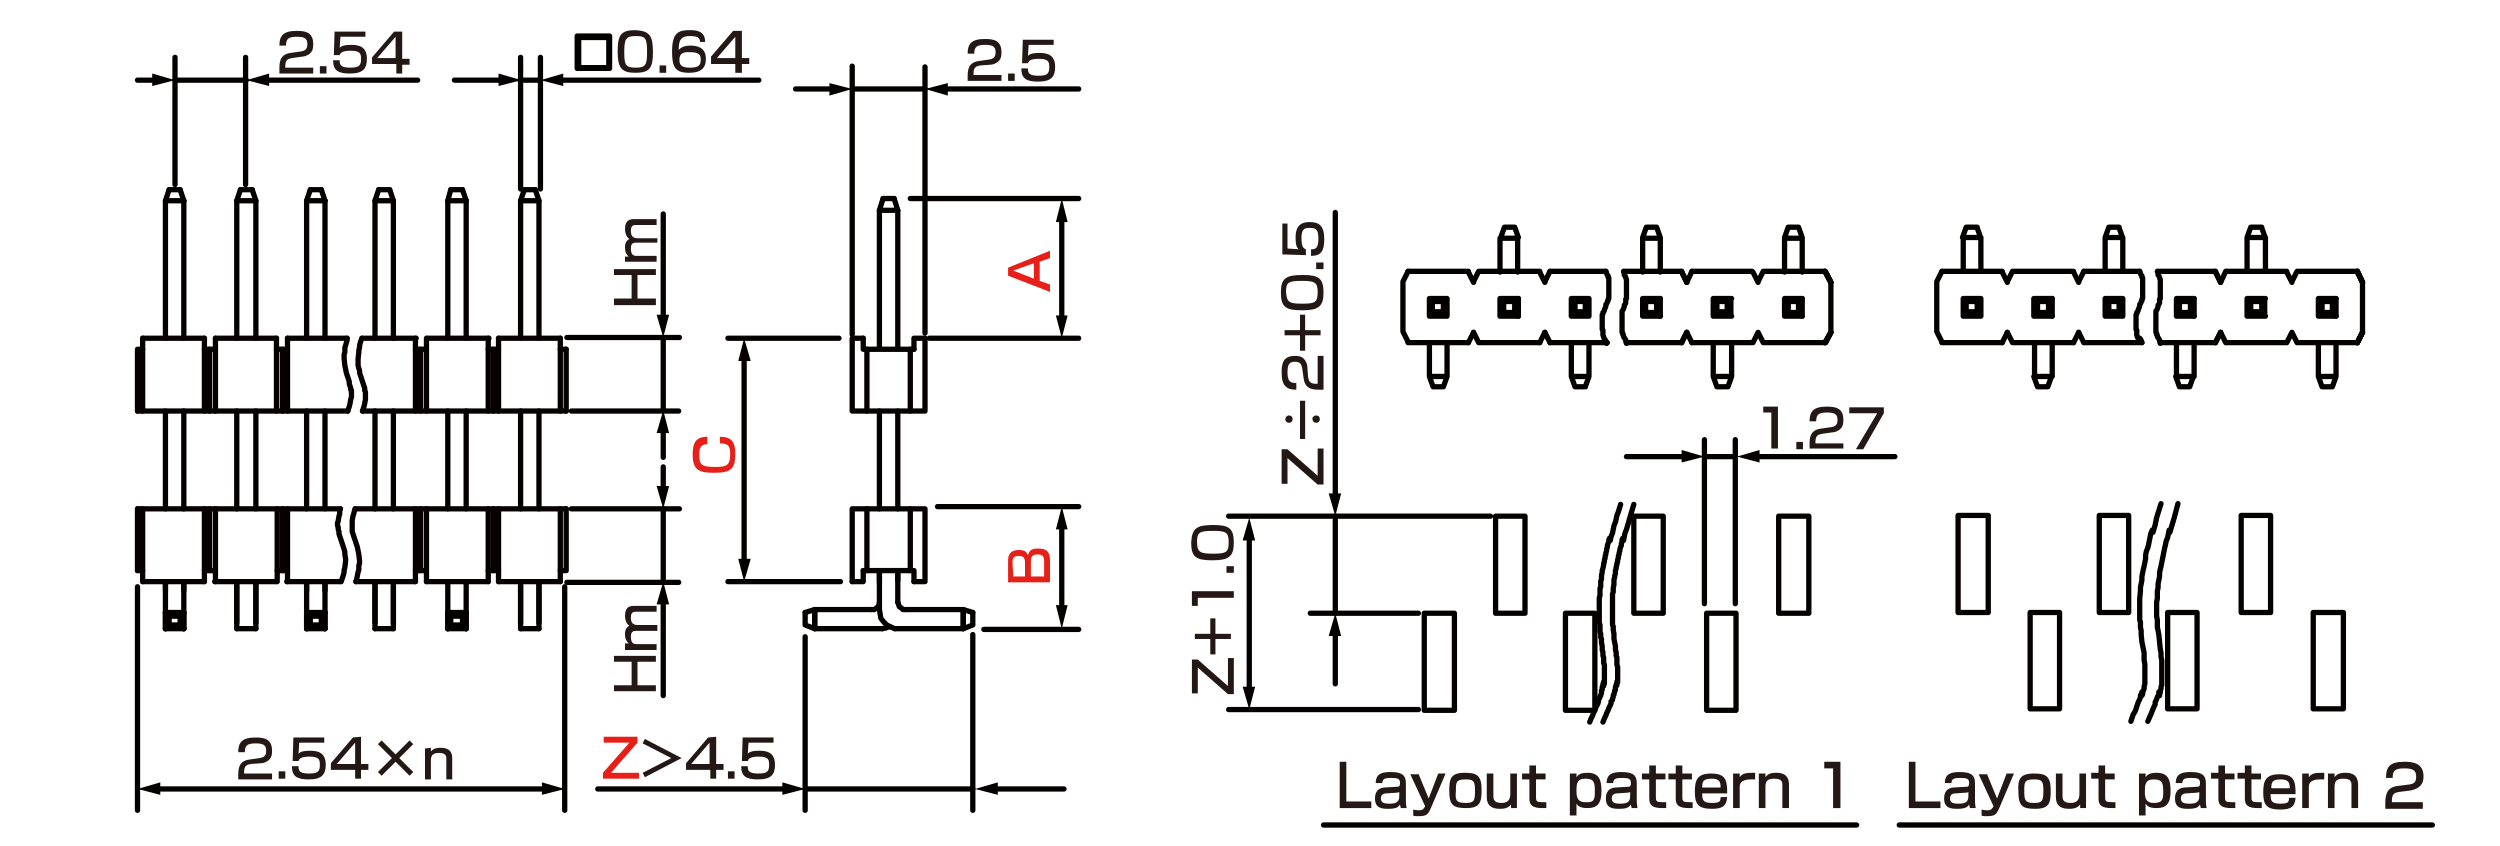 <?xml version="1.0" encoding="utf-8"?>
<!-- Generator: Adobe Illustrator 24.2.3, SVG Export Plug-In . SVG Version: 6.00 Build 0)  -->
<svg version="1.1" id="レイヤー_1" xmlns="http://www.w3.org/2000/svg" xmlns:xlink="http://www.w3.org/1999/xlink" x="0px" width="340" height="115"
	 y="0px" viewBox="0 0 340 115" style="enable-background:new 0 0 340 115;" xml:space="preserve">
<style type="text/css">
	.st0{fill:#231815;}
	.st1{fill:#E61F19;}
	.st2{fill:none;stroke:#060001;stroke-width:0.72;stroke-linecap:round;stroke-linejoin:round;stroke-miterlimit:10;}
	.st3{fill:none;stroke:#040000;stroke-width:0.72;stroke-linecap:round;stroke-linejoin:round;stroke-miterlimit:10;}
	.st4{fill:none;stroke:#040000;stroke-width:0.72;stroke-linecap:round;stroke-linejoin:round;}
	.st5{fill:#040000;}
</style>
<g id="MH0519_1_">
	<g>
		<path class="st0" d="M39.7,7.9C39.2,8,38.8,8.1,38.8,9v0.2h3.8V10H38V9.3c0-0.9,0.1-1.9,1.5-2.1L40.9,7c0.6-0.1,0.9-0.3,0.9-1
			s-0.3-1-1.4-1c-1.2,0-1.5,0.3-1.5,1.2H38c0-1.2,0.4-2,2.3-2c1.1,0,2.3,0.1,2.3,1.8c0,0.8-0.2,1.1-0.6,1.4
			c-0.2,0.1-0.5,0.3-0.9,0.3L39.7,7.9z"/>
		<path class="st0" d="M44.4,9v1h-0.9V9H44.4z"/>
		<path class="st0" d="M49.7,4.3V5h-3.4l-0.1,1.5c0.2-0.2,0.5-0.4,1.6-0.4s2.1,0.3,2.1,1.9c0,1.3-0.5,2-2.3,2
			c-1.6,0-2.3-0.4-2.3-1.8h0.9c0,0.5,0,1,1.4,1c1.1,0,1.5-0.2,1.5-1.1c0-0.7,0-1.2-1.4-1.2c-1.2,0-1.4,0.3-1.5,0.6h-0.8l0.1-3.2
			C45.5,4.3,49.7,4.3,49.7,4.3z"/>
		<path class="st0" d="M54.7,4.3V8h1v0.8h-1V10h-0.8V8.7h-3.3V7.8l3-3.5H54.7z M53.8,5l-2.5,2.9h2.5V5z"/>
	</g>
	<g>
		<path class="st0" d="M88.8,7.1c0,2.1-0.4,2.8-2.4,2.8C84.5,9.9,84,9.2,84,7s0.4-2.9,2.4-2.9C88.4,4.2,88.8,4.9,88.8,7.1z
			 M84.9,7.1c0,1.8,0.2,2.1,1.6,2.1c1.3,0,1.5-0.4,1.5-2.1c0-1.9-0.2-2.2-1.5-2.2C85.1,4.9,84.9,5.3,84.9,7.1z"/>
		<path class="st0" d="M90.6,8.9v1h-0.9v-1H90.6z"/>
		<path class="st0" d="M95.2,5.8c0-0.4,0-0.9-1.3-0.9c-1,0-1.2,0.3-1.4,0.6c-0.1,0.2-0.2,0.6-0.2,1.3c0.4-0.5,1.1-0.6,1.6-0.6
			c1,0,2.1,0.3,2.1,1.8c0,1.3-0.7,1.9-2.3,1.9c-1.9,0-2.3-0.8-2.3-2.9c0-2.6,0.9-2.9,2.4-2.9c0.7,0,2.1,0,2.1,1.6h-0.7V5.8z
			 M92.4,8.2c0,0.9,0.7,1,1.5,1c1.2,0,1.4-0.4,1.4-1.1c0-0.6-0.2-1-1.4-1C92.6,7,92.4,7.5,92.4,8.2z"/>
		<path class="st0" d="M100.9,4.2v3.7h1v0.8h-1v1.2H100V8.7h-3.3v-1l3-3.5H100.9z M100,5l-2.5,2.9h2.5V5z"/>
	</g>
	<g>
		<path class="st0" d="M34.1,103.9c-0.5,0.1-0.9,0.2-0.9,1.1v0.2H37v0.8h-4.6v-0.6c0-0.9,0.1-1.9,1.5-2.1l1.4-0.2
			c0.6-0.1,0.9-0.3,0.9-1s-0.3-1-1.4-1c-1.2,0-1.5,0.3-1.5,1.2h-0.9c0-1.2,0.4-2,2.3-2c1.1,0,2.3,0.1,2.3,1.8c0,0.8-0.2,1.1-0.6,1.4
			c-0.2,0.1-0.5,0.3-0.9,0.3L34.1,103.9z"/>
		<path class="st0" d="M38.8,104.9v1h-0.9v-1H38.8z"/>
		<path class="st0" d="M44.1,100.2v0.8h-3.4l-0.1,1.5c0.2-0.2,0.5-0.4,1.6-0.4s2.1,0.3,2.1,1.9c0,1.3-0.5,2-2.3,2
			c-1.6,0-2.3-0.4-2.3-1.8h0.9c0,0.5,0,1,1.4,1c1.1,0,1.5-0.2,1.5-1.1c0-0.7,0-1.2-1.4-1.2c-1.2,0-1.4,0.3-1.5,0.6h-0.8l0.1-3.2h4.2
			V100.2z"/>
		<path class="st0" d="M49.1,100.2v3.7h1v0.8h-1v1.2h-0.8v-1.2H45v-0.9l3-3.5L49.1,100.2L49.1,100.2z M48.3,101l-2.5,2.9h2.5V101z"
			/>
		<path class="st0" d="M55.7,100.7l0.5,0.5l-1.9,1.9l1.9,1.9l-0.5,0.5l-1.9-1.9l-1.9,1.9l-0.5-0.5l1.9-1.9l-1.9-1.9l0.5-0.5l1.9,1.9
			L55.7,100.7z"/>
		<path class="st0" d="M58.6,101.7v0.5c0.4-0.5,1-0.5,1.3-0.5c0.4,0,1.6,0,1.6,1.4v2.9h-0.8v-2.8c0-0.3,0-0.8-1-0.8
			s-1.1,0.5-1.1,1.1v2.5h-0.8v-4.2L58.6,101.7L58.6,101.7z"/>
	</g>
	<g>
		<path class="st0" d="M133.3,8.9c-0.5,0.1-0.9,0.2-0.9,1.1v0.2h3.8V11h-4.6v-0.6c0-0.9,0.1-1.9,1.5-2.1l1.4-0.2
			c0.6-0.1,0.9-0.3,0.9-1s-0.3-1-1.4-1c-1.2,0-1.5,0.3-1.5,1.2h-0.9c0-1.2,0.4-2,2.3-2c1.1,0,2.3,0.1,2.3,1.8c0,0.8-0.2,1.1-0.6,1.4
			c-0.2,0.1-0.5,0.3-0.9,0.3L133.3,8.9z"/>
		<path class="st0" d="M138,10v1h-0.9v-1H138z"/>
		<path class="st0" d="M143.3,5.3v0.8h-3.4l-0.1,1.5c0.2-0.2,0.5-0.4,1.6-0.4s2.1,0.3,2.1,1.9c0,1.3-0.5,2-2.3,2
			c-1.6,0-2.3-0.4-2.3-1.8h0.9c0,0.5,0,1,1.4,1c1.1,0,1.5-0.2,1.5-1.1c0-0.7,0-1.2-1.4-1.2c-1.2,0-1.4,0.3-1.5,0.6H139l0.1-3.2h4.2
			V5.3z"/>
	</g>
	<g>
		<path class="st1" d="M86.7,100.2v0.8l-3.6,4.1h3.8v0.8H82v-0.8l3.6-4.1h-3.5v-0.8H86.7z"/>
		<path class="st0" d="M92.7,103.1l-5,2.6l-0.3-0.6l3.9-2l-3.9-2l0.3-0.6L92.7,103.1z"/>
		<path class="st0" d="M97.4,100.2v3.7h1v0.8h-1v1.2h-0.8v-1.2h-3.3v-0.9l3-3.5L97.4,100.2L97.4,100.2z M96.5,101l-2.5,2.9h2.5V101z
			"/>
		<path class="st0" d="M99.9,104.9v1H99v-1H99.9z"/>
		<path class="st0" d="M105.2,100.2v0.8h-3.4l-0.1,1.5c0.2-0.2,0.5-0.4,1.6-0.4s2.1,0.3,2.1,1.9c0,1.3-0.5,2-2.3,2
			c-1.6,0-2.3-0.4-2.3-1.8h0.9c0,0.5,0,1,1.4,1c1.1,0,1.5-0.2,1.5-1.1c0-0.7,0-1.2-1.4-1.2c-1.2,0-1.4,0.3-1.5,0.6h-0.8l0.1-3.2h4.2
			V100.2z"/>
	</g>
	<g>
		<path class="st0" d="M241.8,55.4V61h-0.9v-4.9h-1.1v-0.8h2V55.4z"/>
		<path class="st0" d="M245.2,60.1v1h-0.9v-1H245.2z"/>
		<path class="st0" d="M247.8,59c-0.5,0.1-0.9,0.2-0.9,1.1v0.2h3.8V61h-4.6v-0.6c0-0.9,0.1-1.9,1.5-2.1l1.4-0.2
			c0.6-0.1,0.9-0.3,0.9-1s-0.3-1-1.4-1c-1.2,0-1.5,0.3-1.5,1.2h-0.9c0-1.2,0.4-2,2.3-2c1.1,0,2.3,0.1,2.3,1.8c0,0.8-0.2,1.1-0.6,1.4
			c-0.2,0.1-0.5,0.3-0.9,0.3L247.8,59z"/>
		<path class="st0" d="M256.2,55.4v0.8l-2.8,4.9h-1l2.9-4.9h-3.8v-0.8H256.2z"/>
	</g>
	<g>
		<polyline class="st2" points="124.3,47.5 124.3,46 125.8,46 		"/>
		<polyline class="st2" points="124.3,47.5 117.4,47.5 117.4,46 		"/>
		<polyline class="st2" points="125.8,46 125.8,55.9 115.9,55.9 115.9,46 117.4,46 		"/>
		<line class="st2" x1="123.8" y1="55.9" x2="123.8" y2="47.5"/>
		<line class="st2" x1="117.9" y1="55.9" x2="117.9" y2="47.5"/>
	</g>
	<g>
		<polyline class="st2" points="117.4,77.6 117.4,79.1 115.9,79.1 		"/>
		<polyline class="st2" points="117.4,77.6 124.3,77.6 124.3,79.1 		"/>
		<polyline class="st2" points="115.9,79.1 115.9,69.2 125.8,69.2 125.8,79.1 124.3,79.1 		"/>
		<line class="st2" x1="117.9" y1="69.2" x2="117.9" y2="77.6"/>
		<line class="st2" x1="123.8" y1="69.2" x2="123.8" y2="77.6"/>
	</g>
	<line class="st3" x1="231.8" y1="62.1" x2="236" y2="62.1"/>
	<line class="st3" x1="236" y1="82.1" x2="236" y2="59.8"/>
	<line class="st3" x1="231.8" y1="82.1" x2="231.8" y2="59.8"/>
	<line class="st3" x1="123.8" y1="27" x2="146.7" y2="27"/>
	<line class="st3" x1="127.5" y1="68.9" x2="146.7" y2="68.9"/>
	<line class="st3" x1="133.8" y1="85.6" x2="146.7" y2="85.6"/>
	<line class="st3" x1="23.8" y1="10.9" x2="33.5" y2="10.9"/>
	<line class="st3" x1="33.4" y1="25.1" x2="33.4" y2="7.8"/>
	<line class="st3" x1="23.8" y1="25.1" x2="23.8" y2="7.8"/>
	<line class="st3" x1="70.7" y1="10.9" x2="73.3" y2="10.9"/>
	<line class="st3" x1="73.5" y1="25.7" x2="73.5" y2="7.8"/>
	<line class="st3" x1="70.8" y1="25.7" x2="70.8" y2="7.8"/>
	<line class="st3" x1="132.3" y1="86.3" x2="132.3" y2="110.2"/>
	<line class="st3" x1="109.5" y1="86.6" x2="109.5" y2="110.2"/>
	<line class="st3" x1="115.9" y1="12.1" x2="125.8" y2="12.1"/>
	<line class="st3" x1="125.8" y1="45.3" x2="125.8" y2="9.1"/>
	<line class="st3" x1="115.9" y1="45.5" x2="115.9" y2="9"/>
	<g>
		<line class="st4" x1="101.2" y1="48.6" x2="101.2" y2="76.6"/>
		<g>
			<polygon class="st5" points="100.4,49.1 101.2,46 102.1,49.1 			"/>
		</g>
		<g>
			<polygon class="st5" points="100.4,76 101.2,79.1 102.1,76 			"/>
		</g>
	</g>
	<line class="st3" x1="114.3" y1="79.1" x2="99" y2="79.1"/>
	<line class="st3" x1="114.1" y1="46" x2="99" y2="46"/>
	<line class="st3" x1="76.8" y1="79.8" x2="76.8" y2="110.2"/>
	<line class="st3" x1="18.7" y1="79.8" x2="18.7" y2="110.2"/>
	<line class="st3" x1="23" y1="83.8" x2="22.5" y2="83.3"/>
	<line class="st3" x1="23" y1="85" x2="22.5" y2="85.5"/>
	<line class="st3" x1="24.5" y1="85" x2="25" y2="85.5"/>
	<polyline class="st3" points="24.5,85 24.5,83.8 25,83.3 	"/>
	<polyline class="st3" points="24.5,85 23,85 23,83.8 	"/>
	<line class="st3" x1="24.5" y1="83.8" x2="23" y2="83.8"/>
	<line class="st3" x1="25" y1="83.3" x2="22.5" y2="83.3"/>
	<line class="st3" x1="25" y1="85.5" x2="22.5" y2="85.5"/>
	<line class="st3" x1="22.5" y1="27.3" x2="22.5" y2="46"/>
	<line class="st3" x1="25" y1="27.3" x2="25" y2="46"/>
	<line class="st3" x1="23" y1="25.8" x2="24.5" y2="25.8"/>
	<polyline class="st3" points="23,25.8 22.5,27.3 25,27.3 	"/>
	<line class="st3" x1="24.5" y1="25.8" x2="25" y2="27.3"/>
	<line class="st3" x1="22.5" y1="83.3" x2="22.5" y2="85.5"/>
	<line class="st3" x1="25" y1="83.3" x2="25" y2="85.5"/>
	<line class="st3" x1="22.5" y1="79.1" x2="22.5" y2="80.3"/>
	<line class="st3" x1="25" y1="79.1" x2="25" y2="80.3"/>
	<line class="st3" x1="34.8" y1="79.1" x2="34.8" y2="84.7"/>
	<line class="st3" x1="32.2" y1="79.1" x2="32.2" y2="84.7"/>
	<polyline class="st3" points="34.8,46 34.8,27.3 34.3,25.8 	"/>
	<line class="st3" x1="32.7" y1="25.8" x2="34.3" y2="25.8"/>
	<line class="st3" x1="32.2" y1="27.3" x2="32.2" y2="46"/>
	<polyline class="st3" points="32.7,25.8 32.2,27.3 34.8,27.3 	"/>
	<line class="st3" x1="34.8" y1="85.5" x2="32.2" y2="85.5"/>
	<line class="st3" x1="41.7" y1="79.1" x2="41.7" y2="80.3"/>
	<line class="st3" x1="44.2" y1="79.1" x2="44.2" y2="80.3"/>
	<line class="st3" x1="42.2" y1="83.8" x2="41.7" y2="83.3"/>
	<line class="st3" x1="42.2" y1="85" x2="41.7" y2="85.5"/>
	<line class="st3" x1="43.7" y1="85" x2="44.2" y2="85.5"/>
	<polyline class="st3" points="43.7,85 43.7,83.8 44.2,83.3 	"/>
	<polyline class="st3" points="43.7,85 42.2,85 42.2,83.8 	"/>
	<line class="st3" x1="43.7" y1="83.8" x2="42.2" y2="83.8"/>
	<line class="st3" x1="44.2" y1="83.3" x2="41.7" y2="83.3"/>
	<line class="st3" x1="44.2" y1="85.5" x2="41.7" y2="85.5"/>
	<line class="st3" x1="41.7" y1="27.3" x2="41.7" y2="46"/>
	<line class="st3" x1="44.2" y1="27.3" x2="44.2" y2="46"/>
	<line class="st3" x1="42.2" y1="25.8" x2="43.7" y2="25.8"/>
	<polyline class="st3" points="42.2,25.8 41.7,27.3 44.2,27.3 	"/>
	<line class="st3" x1="43.7" y1="25.8" x2="44.2" y2="27.3"/>
	<line class="st3" x1="41.7" y1="83.3" x2="41.7" y2="85.5"/>
	<line class="st3" x1="44.2" y1="83.3" x2="44.2" y2="85.5"/>
	<line class="st3" x1="53.5" y1="79.1" x2="53.5" y2="84.7"/>
	<line class="st3" x1="51" y1="79.1" x2="51" y2="84.7"/>
	<polyline class="st3" points="53.5,46 53.5,27.3 53,25.8 	"/>
	<line class="st3" x1="51.5" y1="25.8" x2="53" y2="25.8"/>
	<line class="st3" x1="51" y1="27.3" x2="51" y2="46"/>
	<polyline class="st3" points="51.5,25.8 51,27.3 53.5,27.3 	"/>
	<line class="st3" x1="53.5" y1="85.5" x2="51" y2="85.5"/>
	<line class="st3" x1="61.3" y1="83.8" x2="60.9" y2="83.3"/>
	<line class="st3" x1="61.3" y1="85" x2="60.9" y2="85.5"/>
	<line class="st3" x1="62.9" y1="85" x2="63.4" y2="85.5"/>
	<polyline class="st3" points="62.9,85 62.9,83.8 63.4,83.3 	"/>
	<polyline class="st3" points="62.9,85 61.3,85 61.3,83.8 	"/>
	<line class="st3" x1="62.9" y1="83.8" x2="61.3" y2="83.8"/>
	<line class="st3" x1="63.4" y1="83.3" x2="60.9" y2="83.3"/>
	<line class="st3" x1="63.4" y1="85.5" x2="60.9" y2="85.5"/>
	<line class="st3" x1="60.9" y1="27.3" x2="60.9" y2="46"/>
	<line class="st3" x1="63.4" y1="27.3" x2="63.4" y2="46"/>
	<line class="st3" x1="61.3" y1="25.8" x2="62.9" y2="25.8"/>
	<polyline class="st3" points="61.3,25.8 60.9,27.3 63.4,27.3 	"/>
	<line class="st3" x1="62.9" y1="25.8" x2="63.4" y2="27.3"/>
	<line class="st3" x1="60.9" y1="83.3" x2="60.9" y2="85.5"/>
	<line class="st3" x1="63.4" y1="83.3" x2="63.4" y2="85.5"/>
	<line class="st3" x1="73.3" y1="79.1" x2="73.3" y2="84.7"/>
	<line class="st3" x1="70.8" y1="79.1" x2="70.8" y2="84.7"/>
	<polyline class="st3" points="73.3,46 73.3,27.3 72.8,25.8 	"/>
	<line class="st3" x1="71.2" y1="25.8" x2="72.8" y2="25.8"/>
	<line class="st3" x1="70.8" y1="27.3" x2="70.8" y2="46"/>
	<polyline class="st3" points="71.3,25.8 70.8,27.3 73.3,27.3 	"/>
	<line class="st3" x1="73.3" y1="85.5" x2="70.8" y2="85.5"/>
	<line class="st3" x1="70.8" y1="79.1" x2="70.8" y2="85.5"/>
	<line class="st3" x1="73.3" y1="79.1" x2="73.3" y2="85.5"/>
	<line class="st3" x1="60.9" y1="79.1" x2="60.9" y2="85.5"/>
	<line class="st3" x1="63.4" y1="79.1" x2="63.4" y2="85.5"/>
	<line class="st3" x1="51" y1="79.1" x2="51" y2="85.5"/>
	<line class="st3" x1="53.5" y1="79.1" x2="53.5" y2="85.5"/>
	<line class="st3" x1="41.7" y1="79.1" x2="41.7" y2="85.5"/>
	<line class="st3" x1="44.2" y1="79.1" x2="44.2" y2="85.5"/>
	<line class="st3" x1="32.2" y1="79.1" x2="32.2" y2="85.5"/>
	<line class="st3" x1="34.8" y1="79.1" x2="34.8" y2="85.5"/>
	<line class="st3" x1="22.5" y1="79.1" x2="22.5" y2="85.5"/>
	<line class="st3" x1="25" y1="79.1" x2="25" y2="85.5"/>
	<polyline class="st3" points="120,85.5 120.5,85.4 121,85.2 	"/>
	<line class="st3" x1="119.6" y1="77.6" x2="119.6" y2="82.9"/>
	<line class="st3" x1="122.1" y1="77.6" x2="122.1" y2="78.9"/>
	<polyline class="st3" points="122.1,81.9 122.2,82.2 122.3,82.5 122.6,82.7 122.8,82.9 123.2,82.9 	"/>
	<polyline class="st3" points="119.6,82.9 119.7,83.5 119.8,84.1 120.2,84.6 120.6,85 121.2,85.3 121.7,85.5 	"/>
	<polyline class="st3" points="118.5,82.9 118.9,82.9 119.2,82.7 119.4,82.5 119.6,82.2 119.6,81.9 	"/>
	<polyline class="st3" points="120,85.5 110.8,85.5 110.8,82.9 	"/>
	<line class="st3" x1="110.8" y1="82.9" x2="118.5" y2="82.9"/>
	<polyline class="st3" points="109.5,83.3 109.5,85 110.8,85.5 	"/>
	<polyline class="st3" points="109.5,83.3 110.8,82.9 110.8,85.5 	"/>
	<polyline class="st3" points="131,85.5 131,82.9 132.3,83.3 	"/>
	<polyline class="st3" points="131,85.5 132.3,85 132.3,83.3 	"/>
	<line class="st3" x1="131" y1="82.9" x2="123.2" y2="82.9"/>
	<polyline class="st3" points="131,82.9 131,85.5 121.7,85.5 	"/>
	<line class="st3" x1="120.1" y1="27" x2="119.6" y2="28.6"/>
	<polyline class="st3" points="119.6,47.3 119.6,28.6 122.1,28.6 	"/>
	<line class="st3" x1="120.1" y1="27" x2="121.6" y2="27"/>
	<polyline class="st3" points="121.6,27 122.1,28.6 122.1,47.3 	"/>
	<line class="st3" x1="119.6" y1="77.8" x2="119.6" y2="79.2"/>
	<line class="st3" x1="122.1" y1="77.6" x2="122.1" y2="81.9"/>
	<rect x="285.5" y="70.1" class="st3" width="4" height="13.2"/>
	<rect x="276.1" y="83.3" class="st3" width="4" height="13.1"/>
	<rect x="266.3" y="70.1" class="st3" width="4.1" height="13.2"/>
	<rect x="304.8" y="70.1" class="st3" width="4" height="13.2"/>
	<rect x="294.8" y="83.3" class="st3" width="4" height="13.1"/>
	<rect x="314.6" y="83.3" class="st3" width="4.1" height="13.1"/>
	<rect x="203.4" y="70.2" class="st3" width="4" height="13.2"/>
	<rect x="193.7" y="83.4" class="st3" width="4.1" height="13.2"/>
	<polyline class="st3" points="296.2,68.5 295.7,70.4 295.4,71.4 295.1,72.4 295,72.1 294.9,72.6 294.8,73.1 294.6,73.6 294.5,74.1 
		294.4,74.5 294.3,75 294.2,75.5 294.1,76 294,76.5 293.9,77 293.8,77.4 293.7,77.9 293.7,78.4 293.5,79.4 293.5,79.9 293.4,80.4 
		293.4,81.4 293.3,81.9 293.3,83.8 293.4,84.3 293.4,84.6 293.4,84.8 293.4,85.3 293.5,85.8 293.6,86.3 293.7,87.3 293.8,88.3 
		293.9,88.8 293.9,89.3 294,89.8 294,90.3 294,90.5 294,92.5 294,92.7 294,93 294,93.2 293.9,93.4 293.9,93.7 293.8,93.9 
		293.8,94.2 293.7,94.4 293.7,94.6 293.6,94.1 293.6,94.4 293.5,94.6 293.4,94.8 293.3,95.1 293.2,95.3 293.1,95.5 293.1,95.8 
		292.9,96.2 292.7,96.7 292.5,97.2 292.1,98.1 	"/>
	<polyline class="st3" points="293.9,68.5 293.3,70.4 293.1,71.4 292.8,72.4 292.7,72.1 292.5,72.6 292.4,73.1 292.3,73.6 
		292.2,74.1 292.1,74.5 291.9,75 291.8,75.5 291.8,76 291.7,76.5 291.6,77 291.5,77.4 291.4,77.9 291.3,78.4 291.3,78.9 291.2,79.4 
		291.1,79.9 291.1,80.4 291,81.4 291,81.9 291,82.3 291,83.3 291,83.8 291,84.3 291.1,84.6 291.1,84.8 291.1,85.3 291.2,85.8 
		291.2,86.3 291.3,87.3 291.5,88.3 291.6,88.8 291.6,89.3 291.6,89.8 291.7,90.3 291.7,90.8 291.7,91 291.7,92.3 291.7,92.5 
		291.7,92.7 291.7,93 291.6,93.4 291.6,93.7 291.5,93.9 291.4,94.2 291.4,94.4 291.3,94.6 291.3,94.1 291.2,94.4 291.1,94.6 
		291.1,94.8 291,95.1 290.9,95.3 290.8,95.5 290.7,95.8 290.4,96.7 290.1,97.2 289.8,98.1 	"/>
	<polyline class="st3" points="222.2,68.6 221.9,69.6 221.6,70.6 221.5,71 221.2,72 221,72.5 220.9,73 220.8,73.5 220.7,73.2 
		220.6,73.4 220.6,73.7 220.5,73.9 220.5,74.2 220.4,74.4 220.3,74.7 220.3,74.9 220.2,75.2 220.2,75.4 220.1,75.6 220.1,75.9 
		220,76.1 220,76.4 219.9,76.6 219.9,76.8 219.8,77.1 219.8,77.3 219.7,77.6 219.7,77.8 219.7,78 219.6,78.3 219.6,78.5 219.5,78.8 
		219.5,79 219.5,79.3 219.5,79.5 219.4,80 219.4,80.3 219.4,80.5 219.3,80.8 219.3,81.3 219.3,81.5 219.3,82 219.3,82.2 219.3,83.7 
		219.3,84 219.3,84.5 219.3,84.7 219.3,85 219.4,85.2 219.4,85.4 219.4,85.7 219.5,86.2 219.5,86.4 219.5,86.7 219.5,86.9 
		219.6,87.4 219.7,87.9 219.7,88.4 219.8,88.7 219.8,88.9 219.8,89.2 219.9,89.4 219.9,89.7 219.9,89.9 219.9,90.2 219.9,90.4 
		220,90.7 220,90.9 220,91.2 220,92.2 220,92.4 220,92.8 219.9,93 219.9,93.1 219.9,93.2 219.9,92.7 219.9,92.8 219.9,93 
		219.8,93.1 219.8,93.2 219.8,93.3 219.7,93.4 219.7,93.6 219.7,93.7 219.7,93.8 219.6,93.9 219.6,94.1 219.5,94.3 219.5,94.5 
		219.4,94.6 219.4,94.7 219.4,94.8 219.3,95 219.3,95.2 219.1,95.4 219.1,95.7 219,95.9 218.9,96.1 218.8,96.3 218.7,96.6 
		218.6,96.8 218.5,97 218.4,97.3 218.2,97.7 218,98.2 	"/>
	<polyline class="st3" points="220.4,68.6 220.1,69.6 219.9,70.1 219.8,70.6 219.7,71 219.5,71.5 219.4,72 219.3,72.5 219.1,73 
		219,73.5 218.9,73.2 218.8,73.4 218.8,73.7 218.7,73.9 218.6,74.2 218.6,74.4 218.5,74.7 218.5,74.9 218.4,75.2 218.4,75.4 
		218.3,75.6 218.3,75.9 218.2,76.1 218.2,76.4 218.1,76.6 218.1,76.8 218,77.3 217.9,77.6 217.9,77.8 217.8,78.3 217.8,78.5 
		217.8,78.8 217.7,79 217.7,79.3 217.7,79.5 217.7,79.8 217.6,80 217.6,80.3 217.6,80.5 217.6,80.8 217.6,81 217.5,81.3 217.5,81.5 
		217.5,81.7 217.5,84.2 217.5,84.5 217.5,84.7 217.6,85 217.6,85.2 217.6,85.4 217.6,85.7 217.6,85.9 217.7,86.2 217.7,86.4 
		217.7,86.7 217.8,86.9 217.8,87.4 217.9,87.9 217.9,88.4 218,88.7 218,88.9 218,89.2 218.1,89.4 218.1,89.7 218.1,89.9 218.1,90.2 
		218.2,90.4 218.2,90.7 218.2,90.9 218.2,92.6 218.2,92.7 218.2,93 218.1,93.1 218.1,93.3 218.1,92.7 218.1,92.8 218,93 218,93.1 
		218,93.2 218,93.3 217.9,93.4 217.9,93.6 217.9,93.8 217.8,93.9 217.8,94 217.8,94.1 217.8,94.3 217.7,94.5 217.7,94.6 217.6,94.7 
		217.6,94.8 217.5,95 217.4,95.2 217.4,95.4 217.3,95.7 217.2,95.9 217.1,96.1 217,96.3 216.9,96.6 216.8,96.8 216.7,97 216.6,97.3 
		216.4,97.7 216.2,98.2 	"/>
	<rect x="241.9" y="70.2" class="st3" width="4.1" height="13.2"/>
	<rect x="232.1" y="83.4" class="st3" width="4" height="13.2"/>
	<rect x="222.2" y="70.2" class="st3" width="4" height="13.2"/>
	<rect x="212.9" y="83.4" class="st3" width="4" height="13.2"/>
	<g>
		<path class="st3" d="M321.3,45.2l-0.7,1.4 M321.3,38.4l-0.7-1.4"/>
		<line class="st3" x1="321.3" y1="45.2" x2="320.6" y2="46.6"/>
		<line class="st3" x1="321.3" y1="38.4" x2="320.6" y2="36.9"/>
		<line class="st3" x1="321.3" y1="45.2" x2="320.6" y2="46.6"/>
		<line class="st3" x1="321.3" y1="38.4" x2="320.6" y2="36.9"/>
		<polyline class="st3" points="320.6,46.6 321.3,45.2 321.3,38.4 320.6,36.9 		"/>
		<g>
			<path class="st3" d="M264.1,36.9l-0.7,1.4v6.8l0.7,1.4 M273,45.2l-0.7,1.4 M273,38.4l-0.7-1.4"/>
			<path class="st3" d="M268.9,41v1.4 M267.4,41v1.4h1.4 M268.9,41h-1.4 M269.4,43H267 M267,40.6h2.4V43 M267,40.6V43l0.5-0.5
				 M269.4,43l-0.5-0.5 M269.4,40.6l-0.5,0.5 M267,40.6l0.5,0.5"/>
			<path class="st3" d="M269.4,32.4l-0.5-1.4 M267.4,30.9l-0.5,1.4h2.4 M268.9,30.9h-1.4 M269.4,36.9v-4.6 M267,36.9v-4.6
				 M272.3,46.6h-8.2 M272.3,36.9h-8.2"/>
			<path class="st3" d="M282,36.9h-8.2 M282,46.6h-8.2 M273.7,36.9l-0.7,1.4 M273,45.2l0.7,1.4 M277.1,52.6l-0.5-1.4 M279.1,51.2
				h-2.4v-4.6 M279.1,51.2v-4.6 M277.1,52.6h1.4l0.5-1.4"/>
			<path class="st3" d="M276.6,40.6V43l0.5-0.5 M276.6,40.6l0.5,0.5 M279.1,43h-2.4 M279.1,40.6h-2.4"/>
			<path class="st3" d="M282.7,45.2l-0.7,1.4 M282.7,38.4L282,37"/>
			<path class="st3" d="M279.1,43l-0.5-0.5 M279.1,40.6l-0.5,0.5 M277.1,41v1.4 M278.6,41v1.4 M279.1,40.6V43 M278.6,42.5h-1.4
				 M278.6,41h-1.4"/>
			<path class="st3" d="M282.7,45.2l0.7,1.4 M283.4,36.9l-0.7,1.4"/>
			<path class="st3" d="M288.2,41v1.4 M286.8,41v1.4h1.4 M288.2,41h-1.4 M288.7,43h-2.4 M286.3,40.6h2.4V43 M286.3,40.6V43l0.5-0.5
				 M288.7,43l-0.5-0.5 M288.7,40.6l-0.5,0.5 M286.3,40.6l0.5,0.5"/>
			<path class="st3" d="M301.3,36.9h-7.8 M301.3,46.6h-7.5 M296.4,52.6l-0.5-1.4 M298.4,51.2H296v-4.6 M298.4,51.2v-4.6 M296.4,52.6
				h1.4l0.5-1.4 M288.7,32.4l-0.5-1.4 M286.8,30.9l-0.5,1.4h2.4 M288.2,30.9h-1.4 M288.7,36.9v-4.6 M286.3,36.9v-4.6 M291.3,46.6
				h-7.8 M291,36.9h-7.6"/>
			<path class="st3" d="M296,40.6V43l0.5-0.5 M296,40.6l0.5,0.5 M298.4,43H296 M298.4,40.6H296"/>
			<path class="st3" d="M302,45.2l-0.7,1.4 M302,38.4l-0.7-1.4"/>
			<path class="st3" d="M298.4,43l-0.5-0.5 M298.4,40.6l-0.5,0.5 M296.4,41v1.4 M297.9,41v1.4 M298.4,40.6V43 M297.9,42.5h-1.4
				 M297.9,41h-1.4"/>
			<line class="st3" x1="302" y1="45.2" x2="301.3" y2="46.6"/>
			<line class="st3" x1="302" y1="38.4" x2="301.3" y2="36.9"/>
			<line class="st3" x1="302" y1="45.2" x2="302.7" y2="46.6"/>
			<line class="st3" x1="302.7" y1="36.9" x2="302" y2="38.4"/>
			<path class="st3" d="M307.6,41v1.4 M306.1,41v1.4h1.4 M307.6,41h-1.4 M308.1,43h-2.4 M305.6,40.6h2.4V43 M305.6,40.6V43l0.5-0.5
				 M308.1,43l-0.5-0.5 M308.1,40.6l-0.5,0.5 M305.6,40.6l0.5,0.5"/>
			<path class="st3" d="M320.6,36.9h-8.2 M320.6,46.6h-8.2 M312.4,36.9l-0.7,1.4 M311.7,45.2l0.7,1.4 M315.8,52.6l-0.5-1.4
				 M317.7,51.2h-2.4v-4.6 M317.7,51.2v-4.6 M315.8,52.6h1.4l0.5-1.4 M311.7,45.2l-0.7,1.4 M311.7,38.4L311,37 M308.1,32.4l-0.5-1.4
				 M306.1,30.9l-0.5,1.4h2.4 M307.6,30.9h-1.4 M308.1,36.9v-4.6 M305.6,36.9v-4.6 M311,46.6h-8.2 M311,36.9h-8.2"/>
			<path class="st3" d="M315.3,40.6V43l0.5-0.5 M315.3,40.6l0.5,0.5 M317.7,43h-2.4 M317.7,40.6h-2.4"/>
			<path class="st3" d="M317.7,43l-0.5-0.5 M317.7,40.6l-0.5,0.5 M315.8,41v1.4 M317.2,41v1.4 M317.7,40.6V43 M317.2,42.5h-1.4
				 M317.2,41h-1.4"/>
			<path class="st3" d="M291,36.9l0.1,0.3l0.1,0.2l0.1,0.1v0.2l0.1,0.1V38v0.1v0.1v0.1v0.1v0.1v0.1v0.1v0.1v0.1V39v0.1v0.2v0.1v0.5
				V40v0v0.1v0.1v0.1v0.1v0.1v0.1l-0.1,0.1v0.1v0.1l-0.1,0.1v0.1l-0.1,0.2l-0.1,0.1v0.2l-0.1,0.3l-0.1,0.2v0.1l-0.1,0.2l-0.1,0.1
				v0.1v0.1l-0.1,0.1v0.1V43v0.1v0.1V43v0.1v0.1v0.1v0.9v0.1v0.1v0.1v0.1v0.1v0.1l0.1,0.1V45v0.1v0.1v0.1v0.1v0.1v0.1l0.1,0.2v0.1
				L291,46l0.1,0.1l0.1,0.2l0.1,0.3 M293.4,36.9l0.1,0.3v0.2l0.1,0.1l0.1,0.2v0.1l0.1,0.2v0.1v0.1v0.1v0.1v0.1v0.1v0.1v0.1v0.1V39
				v0.1V39v0.1v0.7v0.1V40v0.1v0.1v0.1v0.1v0.1v0.1l-0.1,0.1v0.1v0.1V41v0.1v0.1l-0.1,0.2l-0.1,0.1v0.2l-0.1,0.3l-0.1,0.2l-0.1,0.1
				v0.2v0.1v0.1v0.1v0.1V43v0.1v0.1v0.1v0.1v0.1V43v0.1v0.2v0.1v0.7v0.1v0.1v0.1v0.1v0.1v0.1v0.1v0.1V45v0.1v0.1l0.1,0.1v0.2
				l0.1,0.1v0.2l0.1,0.1l0.1,0.2l0.1,0.1v0.2l0.1,0.3"/>
		</g>
	</g>
	<line class="st3" x1="167.1" y1="70.2" x2="202.7" y2="70.2"/>
	<line class="st3" x1="178.2" y1="83.4" x2="192.9" y2="83.4"/>
	<line class="st3" x1="167.1" y1="96.5" x2="192.9" y2="96.5"/>
	<g>
		<line class="st4" x1="169.9" y1="72.9" x2="169.9" y2="94"/>
		<g>
			<polygon class="st5" points="169,73.5 169.9,70.4 170.7,73.5 			"/>
		</g>
		<g>
			<polygon class="st5" points="169,93.4 169.9,96.5 170.7,93.4 			"/>
		</g>
	</g>
	<line class="st3" x1="181.6" y1="70.2" x2="181.6" y2="83.4"/>
	<g>
		<g>
			<path class="st3" d="M82.9,4.9v4.4h-4.4V4.9H82.9z M78.7,5.1v4.1h4.1V5.1H78.7z"/>
		</g>
	</g>
	<g>
		<line class="st4" x1="21.2" y1="107.3" x2="74.2" y2="107.3"/>
		<g>
			<polygon class="st5" points="21.8,108.1 18.7,107.3 21.8,106.4 			"/>
		</g>
		<g>
			<polygon class="st5" points="73.7,108.1 76.8,107.3 73.7,106.4 			"/>
		</g>
	</g>
	<g>
		<line class="st4" x1="21.2" y1="10.9" x2="18.7" y2="10.9"/>
		<g>
			<polygon class="st5" points="20.7,10 23.8,10.9 20.7,11.7 			"/>
		</g>
	</g>
	<g>
		<line class="st4" x1="36.1" y1="10.9" x2="56.8" y2="10.9"/>
		<g>
			<polygon class="st5" points="36.6,11.7 33.5,10.9 36.6,10 			"/>
		</g>
	</g>
	<g>
		<line class="st4" x1="76" y1="10.9" x2="103.2" y2="10.9"/>
		<g>
			<polygon class="st5" points="76.6,11.7 73.5,10.9 76.6,10 			"/>
		</g>
	</g>
	<g>
		<line class="st4" x1="68.3" y1="10.9" x2="61.8" y2="10.9"/>
		<g>
			<polygon class="st5" points="67.8,10 70.9,10.9 67.8,11.7 			"/>
		</g>
	</g>
	<g>
		<line class="st4" x1="113.4" y1="12.1" x2="108.2" y2="12.1"/>
		<g>
			<polygon class="st5" points="112.8,11.3 115.9,12.1 112.8,13 			"/>
		</g>
	</g>
	<g>
		<line class="st4" x1="128.4" y1="12.1" x2="146.7" y2="12.1"/>
		<g>
			<polygon class="st5" points="128.9,13 125.8,12.1 128.9,11.3 			"/>
		</g>
	</g>
	<line class="st3" x1="109.5" y1="107.3" x2="132.3" y2="107.3"/>
	<g>
		<path class="st1" d="M142.8,34.1v1l-1.4,0.5v2.6l1.4,0.5v1l-5.7-2.2v-1.1L142.8,34.1z M140.6,37.9v-2.1l-2.8,1L140.6,37.9z"/>
	</g>
	<g>
		<path class="st1" d="M137.1,76.2c0-1.2,0.8-1.4,1.5-1.4c0.5,0,1,0.1,1.2,0.7c0.2-0.6,0.4-0.9,1.4-0.9s1.6,0.3,1.6,1.6v3h-5.7V76.2
			z M137.8,78.4h1.6v-1.9c0-0.8-0.4-0.9-0.9-0.9c-0.6,0-0.8,0.3-0.8,0.9L137.8,78.4L137.8,78.4z M140.2,78.4h1.8v-2.1
			c0-0.5-0.1-0.9-0.9-0.9c-0.9,0-0.9,0.6-0.9,1L140.2,78.4L140.2,78.4z"/>
	</g>
	<g>
		<line class="st4" x1="144.4" y1="29.6" x2="144.4" y2="43.4"/>
		<g>
			<polygon class="st5" points="143.6,30.2 144.4,27 145.2,30.2 			"/>
		</g>
		<g>
			<polygon class="st5" points="143.6,42.9 144.4,46 145.2,42.9 			"/>
		</g>
	</g>
	<g>
		<line class="st4" x1="144.4" y1="71.5" x2="144.4" y2="82.9"/>
		<g>
			<polygon class="st5" points="143.6,72 144.4,68.9 145.2,72 			"/>
		</g>
		<g>
			<polygon class="st5" points="143.6,82.3 144.4,85.5 145.2,82.3 			"/>
		</g>
	</g>
	<g>
		<path class="st0" d="M162.1,89.7h0.8l4.1,3.6v-3.8h0.8v4.9H167l-4.1-3.6v3.5h-0.8L162.1,89.7L162.1,89.7z"/>
		<path class="st0" d="M164.6,86.9h-2.1v-0.7h2.1v-2.1h0.7v2.1h2.1v0.7h-2.1V89h-0.7V86.9z"/>
		<path class="st0" d="M162.1,80.4h5.7v0.9h-4.9v1.1h-0.8V80.4z"/>
		<path class="st0" d="M166.8,77h1v0.9h-1V77z"/>
		<path class="st0" d="M165,71.4c2.1,0,2.8,0.4,2.8,2.4c0,1.9-0.7,2.4-2.9,2.4s-2.9-0.4-2.9-2.4C162.1,71.8,162.8,71.4,165,71.4z
			 M165,75.3c1.8,0,2.1-0.2,2.1-1.6c0-1.3-0.4-1.5-2.1-1.5c-1.9,0-2.2,0.2-2.2,1.5C162.8,75.1,163.2,75.3,165,75.3z"/>
	</g>
	<g>
		<path class="st0" d="M174.3,61.1h0.8l4.1,3.6V61h0.8v4.9h-0.8l-4.1-3.6v3.5h-0.8V61.1z"/>
		<path class="st0" d="M175.3,56.5c0.3,0,0.5,0.2,0.5,0.5s-0.2,0.5-0.5,0.5s-0.5-0.2-0.5-0.5C174.8,56.8,175,56.5,175.3,56.5z
			 M176.8,54.5h0.7v5.2h-0.7V54.5z M179,56.5c0.3,0,0.5,0.2,0.5,0.5s-0.2,0.5-0.5,0.5s-0.5-0.2-0.5-0.5
			C178.4,56.8,178.7,56.5,179,56.5z"/>
		<path class="st0" d="M177.9,51.3c0.1,0.5,0.2,0.9,1.1,0.9h0.2v-3.8h0.8V53h-0.6c-0.9,0-1.9-0.1-2.1-1.5l-0.2-1.4
			c-0.1-0.6-0.3-0.9-1-0.9s-1,0.3-1,1.4c0,1.2,0.3,1.5,1.2,1.5V53c-1.2,0-2-0.4-2-2.3c0-1.1,0.1-2.3,1.8-2.3c0.8,0,1.1,0.2,1.4,0.6
			c0.1,0.2,0.3,0.5,0.3,0.9L177.9,51.3z"/>
		<path class="st0" d="M176.8,45.6h-2.1v-0.7h2.1v-2.1h0.7v2.1h2.1v0.7h-2.1v2.1h-0.7V45.6z"/>
		<path class="st0" d="M177.2,37.4c2.1,0,2.8,0.4,2.8,2.4c0,1.9-0.7,2.4-2.9,2.4s-2.9-0.4-2.9-2.4C174.2,37.8,174.9,37.4,177.2,37.4
			z M177.1,41.3c1.8,0,2.1-0.2,2.1-1.6c0-1.3-0.4-1.5-2.1-1.5c-1.9,0-2.2,0.2-2.2,1.5C175,41.1,175.3,41.3,177.1,41.3z"/>
		<path class="st0" d="M179,35.7h1v0.9h-1V35.7z"/>
		<path class="st0" d="M174.3,30.4h0.8v3.4l1.5,0.1c-0.2-0.2-0.4-0.5-0.4-1.6c0-1.1,0.3-2.1,1.9-2.1c1.3,0,2,0.5,2,2.3
			c0,1.6-0.4,2.3-1.8,2.3v-0.9c0.5,0,1,0,1-1.4c0-1.1-0.2-1.5-1.1-1.5c-0.7,0-1.2,0-1.2,1.4c0,1.2,0.3,1.4,0.6,1.5v0.8l-3.2-0.1
			v-4.2H174.3z"/>
	</g>
	<g>
		<line class="st4" x1="181.6" y1="67.7" x2="181.6" y2="28.9"/>
		<g>
			<polygon class="st5" points="182.4,67.1 181.6,70.2 180.7,67.1 			"/>
		</g>
	</g>
	<g>
		<line class="st4" x1="181.6" y1="85.9" x2="181.6" y2="93"/>
		<g>
			<polygon class="st5" points="180.7,86.5 181.6,83.4 182.4,86.5 			"/>
		</g>
	</g>
	<g>
		<line class="st4" x1="229.2" y1="62.1" x2="221.2" y2="62.1"/>
		<g>
			<polygon class="st5" points="228.7,61.2 231.8,62.1 228.7,62.9 			"/>
		</g>
	</g>
	<g>
		<line class="st4" x1="238.7" y1="62.1" x2="257.7" y2="62.1"/>
		<g>
			<polygon class="st5" points="239.3,62.9 236.2,62.1 239.3,61.2 			"/>
		</g>
	</g>
	<g>
		<line class="st4" x1="106.9" y1="107.3" x2="81.3" y2="107.3"/>
		<g>
			<polygon class="st5" points="106.4,106.4 109.5,107.3 106.4,108.1 			"/>
		</g>
	</g>
	<g>
		<line class="st4" x1="135.2" y1="107.3" x2="144.7" y2="107.3"/>
		<g>
			<polygon class="st5" points="135.7,108.1 132.6,107.3 135.7,106.4 			"/>
		</g>
	</g>
	<line class="st2" x1="18.7" y1="69.2" x2="18.7" y2="77.6"/>
	<line class="st2" x1="19.4" y1="69.2" x2="19.4" y2="79.1"/>
	<line class="st2" x1="28.5" y1="69.2" x2="28.5" y2="77.6"/>
	<line class="st2" x1="29.3" y1="69.2" x2="29.3" y2="79.1"/>
	<line class="st2" x1="27.8" y1="69.2" x2="27.8" y2="79.1"/>
	<line class="st2" x1="38.4" y1="69.2" x2="38.4" y2="77.6"/>
	<line class="st2" x1="39.1" y1="69.2" x2="39.1" y2="79.1"/>
	<line class="st2" x1="37.7" y1="69.2" x2="37.7" y2="79.1"/>
	<line class="st2" x1="18.7" y1="69.2" x2="46.3" y2="69.2"/>
	<polyline class="st2" points="46.3,69.2 46.2,69.5 46.2,69.9 46.1,70.2 46,70.8 46,70.9 45.9,71.1 45.9,71.5 46,71.7 46,71.8 
		46,72 46.1,72.3 46.1,72.6 46.2,72.9 46.4,73.5 46.6,74.1 46.7,74.4 46.8,74.7 46.9,75.1 46.9,75.4 47,76 47,76.3 46.9,77.2 
		46.8,77.5 46.8,77.8 46.7,78.2 46.6,78.5 46.5,78.8 46.4,79.1 	"/>
	<line class="st2" x1="39.1" y1="77.6" x2="37.7" y2="77.6"/>
	<line class="st2" x1="39" y1="79.1" x2="46.3" y2="79.1"/>
	<line class="st2" x1="29.3" y1="77.6" x2="27.8" y2="77.6"/>
	<line class="st2" x1="29.2" y1="79.1" x2="37.6" y2="79.1"/>
	<line class="st2" x1="19.4" y1="77.6" x2="18.7" y2="77.6"/>
	<line class="st2" x1="19.4" y1="79.1" x2="27.8" y2="79.1"/>
	<line class="st2" x1="57.2" y1="69.2" x2="57.2" y2="77.6"/>
	<line class="st2" x1="58" y1="69.2" x2="58" y2="79.1"/>
	<line class="st2" x1="56.5" y1="69.2" x2="56.5" y2="79.1"/>
	<line class="st2" x1="67.1" y1="69.2" x2="67.1" y2="77.6"/>
	<line class="st2" x1="67.8" y1="69.2" x2="67.8" y2="79.1"/>
	<line class="st2" x1="66.4" y1="69.2" x2="66.4" y2="79.1"/>
	<polyline class="st2" points="76.2,77.6 77,77.6 77,69.2 	"/>
	<line class="st2" x1="76.2" y1="69.2" x2="76.2" y2="79.1"/>
	<line class="st2" x1="48.3" y1="69.2" x2="77" y2="69.2"/>
	<line class="st2" x1="48.4" y1="79.1" x2="56.5" y2="79.1"/>
	<polyline class="st2" points="48.3,69.2 48.2,69.5 48.1,69.9 48,70.2 47.9,70.8 47.9,71.1 47.9,71.8 47.9,72 47.9,72.1 47.9,72.3 
		48,72.6 48.1,72.9 48.2,73.2 48.3,73.5 48.5,74.1 48.6,74.4 48.8,75.4 48.9,76.3 48.9,76.6 48.8,76.9 48.8,77.2 48.8,77.5 
		48.7,77.8 48.5,78.8 48.4,79.1 	"/>
	<line class="st2" x1="67.8" y1="77.6" x2="66.4" y2="77.6"/>
	<line class="st2" x1="67.8" y1="79.1" x2="76.2" y2="79.1"/>
	<line class="st2" x1="58" y1="77.6" x2="56.5" y2="77.6"/>
	<line class="st2" x1="58" y1="79.1" x2="66.4" y2="79.1"/>
	<path class="st3" d="M249,45.2l-0.7,1.4 M249,38.4l-0.7-1.4"/>
	<line class="st3" x1="249" y1="45.2" x2="248.2" y2="46.6"/>
	<line class="st3" x1="249" y1="38.4" x2="248.2" y2="36.9"/>
	<line class="st3" x1="249" y1="45.2" x2="248.2" y2="46.6"/>
	<line class="st3" x1="249" y1="38.4" x2="248.2" y2="36.9"/>
	<polyline class="st3" points="248.2,46.6 249,45.2 249,38.4 248.2,36.9 	"/>
	<path class="st3" d="M191.5,36.9l-0.7,1.4v6.8l0.7,1.4 M200.4,45.2l-0.7,1.4 M200.4,38.4l-0.7-1.4"/>
	<path class="st3" d="M196.3,41v1.4 M194.8,41v1.4h1.4 M196.3,41h-1.4 M196.8,43h-2.4 M194.4,40.6h2.4V43 M194.4,40.6V43l0.5-0.5
		 M196.8,43l-0.5-0.5 M196.8,40.6l-0.5,0.5 M194.4,40.6l0.5,0.5"/>
	<path class="st3" d="M194.4,51.2l0.5,1.4 M196.3,52.6l0.5-1.4h-2.4 M194.9,52.6h1.4 M194.4,46.6v4.6 M196.8,46.6v4.6 M199.7,46.6
		h-8.2 M199.7,36.9h-8.2"/>
	<path class="st3" d="M209.4,36.9h-8.2 M209.4,46.6h-8.2 M201.1,36.9l-0.7,1.4 M200.4,45.2l0.7,1.4 M206,30.9l0.5,1.4 M204,32.4h2.4
		V37 M204,32.4V37 M206,30.9h-1.4l-0.5,1.4"/>
	<path class="st3" d="M204,40.6V43l0.5-0.5 M204,40.6l0.5,0.5 M206.5,43H204 M206.5,40.6H204"/>
	<path class="st3" d="M210.1,45.2l-0.7,1.4 M210.1,38.4l-0.7-1.4"/>
	<path class="st3" d="M206.5,43l-0.5-0.5 M206.5,40.6L206,41 M204.5,41v1.4 M206,41v1.4 M206.5,40.6V43 M206,42.5h-1.4 M206,41h-1.4
		"/>
	<path class="st3" d="M210.1,45.2l0.7,1.4 M210.8,36.9l-0.7,1.4"/>
	<path class="st3" d="M215.6,41v1.4 M214.2,41v1.4h1.4 M215.6,41h-1.4 M216.1,43h-2.4 M213.7,40.6h2.4V43 M213.7,40.6V43l0.5-0.5
		 M216.1,43l-0.5-0.5 M216.1,40.6l-0.5,0.5 M213.7,40.6l0.5,0.5"/>
	<path class="st3" d="M228.7,36.9h-7.8 M228.7,46.6h-7.5 M225.3,30.9l0.5,1.4 M223.4,32.4h2.4V37 M223.4,32.4V37 M225.3,30.9h-1.4
		l-0.5,1.4 M213.7,51.2l0.5,1.4c0,0,1.7,0,1.4,0l0.5-1.4H213.7 M214.2,36.9h1.4 M213.7,46.6v4.6 M216.1,46.6v4.6 M218.6,46.6h-7.8
		 M218.4,36.9h-7.6"/>
	<path class="st3" d="M223.4,40.6V43l0.5-0.5 M223.4,40.6l0.5,0.5 M225.8,43h-2.4 M225.8,40.6h-2.4"/>
	<path class="st3" d="M229.4,45.2l-0.7,1.4 M229.4,38.4l-0.7-1.4"/>
	<path class="st3" d="M225.8,43l-0.5-0.5 M225.8,40.6l-0.5,0.5 M223.8,41v1.4 M225.3,41v1.4 M225.8,40.6V43 M225.3,42.5h-1.4
		 M225.3,41h-1.4"/>
	<line class="st3" x1="229.4" y1="45.2" x2="228.7" y2="46.6"/>
	<line class="st3" x1="229.4" y1="38.4" x2="228.7" y2="36.9"/>
	<line class="st3" x1="229.4" y1="45.2" x2="230.1" y2="46.6"/>
	<line class="st3" x1="230.1" y1="36.9" x2="229.4" y2="38.4"/>
	<path class="st3" d="M234.9,41v1.4 M233.5,41v1.4h1.4 M234.9,41h-1.4 M235.5,43H233 M233,40.6h2.4V43 M233,40.6V43l0.5-0.5
		 M235.5,43l-0.5-0.5 M235.5,40.6l-0.5,0.5 M233,40.6l0.5,0.5"/>
	<path class="st3" d="M248,36.9h-8.2 M248,46.6h-8.2 M239.8,36.9l-0.7,1.4 M239.1,45.2l0.7,1.4 M244.6,30.9l0.5,1.4 M242.7,32.4h2.4
		V37 M242.7,32.4V37 M244.6,30.9h-1.4l-0.5,1.4 M239.1,45.2l-0.7,1.4 M239.1,38.4l-0.7-1.4 M233,51.2l0.5,1.4 M235,52.6l0.5-1.4H233
		 M233.5,52.6h1.4 M233,46.6v4.6 M235.5,46.6v4.6 M238.3,46.6h-8.2 M238.3,36.9h-8.2"/>
	<path class="st3" d="M242.7,40.6V43l0.5-0.5 M242.7,40.6l0.5,0.5 M245.1,43h-2.4 M245.1,40.6h-2.4"/>
	<path class="st3" d="M245.1,43l-0.5-0.5 M245.1,40.6l-0.5,0.5 M243.2,41v1.4 M244.6,41v1.4 M245.1,40.6V43 M244.6,42.5h-1.4
		 M244.6,41h-1.4"/>
	<path class="st3" d="M218.4,36.9l0.1,0.3l0.1,0.2l0.1,0.1v0.2l0.1,0.1V38v0.1v0.1v0.1v0.1v0.1v0.1v0.1v0.1v0.1V39v0.1v0.2v0.1v0.5
		V40v0v0.1v0.1v0.1v0.1v0.1v0.1l-0.1,0.1v0.1v0.1l-0.1,0.1v0.1l-0.1,0.2l-0.1,0.1v0.2l-0.1,0.3l-0.1,0.2v0.1l-0.1,0.2l-0.1,0.1v0.1
		v0.1l-0.1,0.1v0.1V43v0.1v0.1V43v0.1v0.1v0.1v0.9v0.1v0.1v0.1v0.1v0.1v0.1l0.1,0.1V45v0.1v0.1v0.1v0.1v0.1v0.1l0.1,0.2v0.1l0.1,0.2
		l0.1,0.1l0.1,0.2l0.1,0.3 M220.8,36.9l0.1,0.3v0.2l0.1,0.1l0.1,0.2v0.1l0.1,0.2v0.1v0.1v0.1v0.1v0.1v0.1v0.1v0.1v0.1V39v0.1V39v0.1
		v0.7v0.1V40v0.1v0.1v0.1v0.1v0.1v0.1l-0.1,0.1v0.1v0.1V41v0.1v0.1l-0.1,0.2l-0.1,0.1v0.2l-0.1,0.3l-0.1,0.2l-0.1,0.1v0.2v0.1v0.1
		v0.1v0.1V43v0.1v0.1v0.1v0.1v0.1V43v0.1v0.2v0.1v0.7v0.1v0.1v0.1v0.1v0.1v0.1v0.1v0.1V45v0.1v0.1l0.1,0.1v0.2l0.1,0.1v0.2l0.1,0.1
		l0.1,0.2l0.1,0.1v0.2l0.1,0.3"/>
	<line class="st3" x1="126.4" y1="46" x2="146.7" y2="46"/>
	<line class="st3" x1="119.6" y1="69.2" x2="119.6" y2="55.9"/>
	<line class="st3" x1="122.1" y1="55.9" x2="122.1" y2="69.2"/>
	<line class="st2" x1="77" y1="55.9" x2="77" y2="47.5"/>
	<line class="st2" x1="76.2" y1="55.9" x2="76.2" y2="46"/>
	<line class="st2" x1="67.1" y1="55.9" x2="67.1" y2="47.5"/>
	<line class="st2" x1="66.4" y1="55.9" x2="66.4" y2="46"/>
	<line class="st2" x1="67.8" y1="55.9" x2="67.8" y2="46"/>
	<line class="st2" x1="57.2" y1="55.9" x2="57.2" y2="47.5"/>
	<line class="st2" x1="56.5" y1="55.9" x2="56.5" y2="46"/>
	<line class="st2" x1="58" y1="55.9" x2="58" y2="46"/>
	<line class="st2" x1="77" y1="55.9" x2="49.3" y2="55.9"/>
	<polyline class="st2" points="49.3,55.9 49.4,55.6 49.5,55.3 49.6,54.9 49.7,54.3 49.7,54.2 49.7,54 49.7,53.6 49.7,53.4 
		49.7,53.3 49.6,53.1 49.6,52.8 49.5,52.5 49.4,52.2 49.2,51.6 49,51 48.9,50.7 48.9,50.4 48.8,50.1 48.7,49.7 48.7,49.1 48.7,48.8 
		48.8,47.9 48.8,47.6 48.9,47.3 48.9,47 49,46.6 49.1,46.3 49.2,46 	"/>
	<line class="st2" x1="56.5" y1="47.5" x2="58" y2="47.5"/>
	<line class="st2" x1="56.6" y1="46" x2="49.3" y2="46"/>
	<line class="st2" x1="66.4" y1="47.5" x2="67.8" y2="47.5"/>
	<line class="st2" x1="66.5" y1="46" x2="58.1" y2="46"/>
	<line class="st2" x1="76.2" y1="47.5" x2="77" y2="47.5"/>
	<line class="st2" x1="76.2" y1="46" x2="67.8" y2="46"/>
	<line class="st2" x1="38.4" y1="55.9" x2="38.4" y2="47.5"/>
	<line class="st2" x1="37.6" y1="55.9" x2="37.6" y2="46"/>
	<line class="st2" x1="39.1" y1="55.9" x2="39.1" y2="46"/>
	<line class="st2" x1="28.5" y1="55.9" x2="28.5" y2="47.5"/>
	<line class="st2" x1="27.8" y1="55.9" x2="27.8" y2="46"/>
	<line class="st2" x1="29.3" y1="55.9" x2="29.3" y2="46"/>
	<polyline class="st2" points="19.4,47.5 18.7,47.5 18.7,55.9 	"/>
	<line class="st2" x1="19.4" y1="55.9" x2="19.4" y2="46"/>
	<line class="st2" x1="47.3" y1="55.9" x2="18.7" y2="55.9"/>
	<line class="st2" x1="47.2" y1="46" x2="39.1" y2="46"/>
	<polyline class="st2" points="47.3,55.9 47.4,55.6 47.5,55.3 47.6,54.9 47.7,54.3 47.8,54 47.8,53.3 47.8,53.1 47.7,53 47.7,52.8 
		47.6,52.5 47.5,52.2 47.5,51.9 47.4,51.6 47.2,51 47.1,50.7 46.9,49.7 46.8,48.8 46.8,48.5 46.8,48.2 46.9,47.9 46.9,47.6 
		46.9,47.3 47.2,46.3 47.2,46 	"/>
	<line class="st2" x1="27.8" y1="47.5" x2="29.3" y2="47.5"/>
	<line class="st2" x1="27.8" y1="46" x2="19.4" y2="46"/>
	<line class="st2" x1="37.6" y1="47.5" x2="39.1" y2="47.5"/>
	<line class="st2" x1="37.6" y1="46" x2="29.3" y2="46"/>
	<line class="st3" x1="70.8" y1="69.2" x2="70.8" y2="55.9"/>
	<line class="st3" x1="73.3" y1="55.9" x2="73.3" y2="69.2"/>
	<line class="st3" x1="60.9" y1="69.2" x2="60.9" y2="55.9"/>
	<line class="st3" x1="63.4" y1="55.9" x2="63.4" y2="69.2"/>
	<line class="st3" x1="51" y1="69.2" x2="51" y2="55.9"/>
	<line class="st3" x1="53.5" y1="55.9" x2="53.5" y2="69.2"/>
	<line class="st3" x1="41.7" y1="69.2" x2="41.7" y2="55.9"/>
	<line class="st3" x1="44.2" y1="55.9" x2="44.2" y2="69.2"/>
	<line class="st3" x1="32.2" y1="69.2" x2="32.2" y2="55.9"/>
	<line class="st3" x1="34.8" y1="55.9" x2="34.8" y2="69.2"/>
	<line class="st3" x1="22.5" y1="69.2" x2="22.5" y2="55.9"/>
	<line class="st3" x1="25" y1="55.9" x2="25" y2="69.2"/>
	<line class="st3" x1="90.2" y1="55.8" x2="90.2" y2="45.9"/>
	<line class="st3" x1="77.1" y1="45.9" x2="92.4" y2="45.9"/>
	<line class="st3" x1="77.7" y1="55.9" x2="92.3" y2="55.9"/>
	<g>
		<path class="st0" d="M83.5,40.6h2.4v-3.2h-2.4v-0.8h5.7v0.8h-2.5v3.2h2.5v0.9h-5.7V40.6z"/>
		<path class="st0" d="M85,34.9h0.5c-0.3-0.3-0.5-0.6-0.5-1.2c0-0.3,0-0.9,0.6-1.2c-0.5-0.3-0.6-1-0.6-1.3c0-1.4,0.8-1.4,1.3-1.4h3
			v0.8h-2.8c-0.3,0-0.7,0-0.7,0.8c0,0.6,0.2,1,0.9,1h2.7V33h-2.8c-0.4,0-0.8,0-0.8,0.8c0,1,0.5,1,0.8,1h2.7v0.8H85V34.9z"/>
	</g>
	<g>
		<line class="st4" x1="90.2" y1="58.3" x2="90.2" y2="62.2"/>
		<g>
			<polygon class="st5" points="89.3,58.9 90.2,55.8 91,58.9 			"/>
		</g>
	</g>
	<g>
		<line class="st4" x1="90.2" y1="43.4" x2="90.2" y2="29.1"/>
		<g>
			<polygon class="st5" points="91,42.8 90.2,45.9 89.3,42.8 			"/>
		</g>
	</g>
	<g>
		<path class="st1" d="M96.3,60.4c-1.1,0-1.2,0.6-1.2,1.5c0,1.4,0.4,1.6,2.2,1.6c1.5,0,2-0.2,2-1.7c0-1.1-0.2-1.5-1.4-1.5v-0.9
			c1.6,0,2.1,0.7,2.1,2.3c0,2.1-0.6,2.6-2.9,2.6c-2.1,0-2.9-0.4-2.9-2.5c0-1.4,0.3-2.4,2-2.4v1H96.3z"/>
	</g>
	<line class="st3" x1="90.2" y1="79.1" x2="90.2" y2="69.2"/>
	<line class="st3" x1="77.7" y1="69.2" x2="92.4" y2="69.2"/>
	<line class="st3" x1="77.1" y1="79.2" x2="92.3" y2="79.2"/>
	<g>
		<path class="st0" d="M83.5,93.2h2.4V90h-2.4v-0.8h5.7V90h-2.5v3.2h2.5V94h-5.7V93.2z"/>
		<path class="st0" d="M85,87.5h0.5c-0.3-0.3-0.5-0.6-0.5-1.2c0-0.3,0-0.9,0.6-1.2c-0.5-0.3-0.6-1-0.6-1.3c0-1.4,0.8-1.4,1.3-1.4h3
			v0.8h-2.8c-0.3,0-0.7,0-0.7,0.8c0,0.6,0.2,1,0.9,1h2.7v0.8h-2.8c-0.4,0-0.8,0-0.8,0.8c0,1,0.5,1,0.8,1h2.7v0.8H85V87.5z"/>
	</g>
	<g>
		<line class="st4" x1="90.2" y1="81.6" x2="90.2" y2="94.6"/>
		<g>
			<polygon class="st5" points="89.3,82.2 90.2,79.1 91,82.2 			"/>
		</g>
	</g>
	<g>
		<line class="st4" x1="90.2" y1="66.6" x2="90.2" y2="63.5"/>
		<g>
			<polygon class="st5" points="91,66.1 90.2,69.2 89.3,66.1 			"/>
		</g>
	</g>
</g>
<line class="st3" x1="180" y1="112.2" x2="252.5" y2="112.2"/>
<g>
	<path class="st0" d="M183.1,103.6v5.4h3.4v0.9h-4.3v-6.3H183.1z"/>
	<path class="st0" d="M191.2,108.9c0,0.6,0.1,0.9,0.1,1h-0.8c0-0.2-0.1-0.3-0.1-0.5c-0.2,0.4-0.6,0.6-1.6,0.6
		c-0.9,0-1.8-0.1-1.8-1.4c0-0.3,0-1.4,1.3-1.5l1.7-0.1c0.2,0,0.4,0,0.4-0.5c0-0.6-0.3-0.7-1.2-0.7c-0.8,0-1.2,0.1-1.2,0.7h-0.9
		c0-1.3,0.9-1.5,2-1.5c1.4,0,2.1,0.3,2.1,1.5V108.9z M190.4,107.6c-0.1,0.2-0.4,0.2-0.4,0.2l-1.4,0.1c-0.7,0-0.8,0.4-0.8,0.7
		c0,0.6,0.5,0.7,1.1,0.7c0.8,0,1.4-0.1,1.4-1V107.6z"/>
	<path class="st0" d="M192.9,105.2l1.4,3.4l1.3-3.4h1l-2,4.7c-0.4,0.9-0.6,1.1-1.7,1.1c-0.4,0-0.6,0-0.7-0.1v-0.8
		c0.4,0.1,0.7,0.1,0.8,0.1c0.5,0,0.6-0.2,0.8-0.5l0-0.1l-2-4.3H192.9z"/>
	<path class="st0" d="M199.2,105.1c1.6,0,2.3,0.3,2.3,2.3c0,1.7-0.2,2.5-2.1,2.5c-1.8,0-2.3-0.4-2.3-2.4
		C197.1,105.9,197.3,105.1,199.2,105.1z M199.3,109.2c1.2,0,1.3-0.3,1.3-1.7c0-1.3-0.2-1.5-1.3-1.5c-1.3,0-1.3,0.4-1.3,1.6
		C197.9,108.8,198,109.2,199.3,109.2z"/>
	<path class="st0" d="M205.5,109.9l0-0.5c-0.4,0.6-1.2,0.6-1.5,0.6c-1.1,0-1.8-0.4-1.8-1.6v-3.2h0.9v3c0,0.4,0,1,1.1,1
		c0.6,0,1.2-0.2,1.2-1.2v-2.8h0.9v4.7H205.5z"/>
	<path class="st0" d="M208,104.1h0.9v1.1h1.3v0.8h-1.3v2.4c0,0.6,0.1,0.7,1,0.7c0.2,0,0.2,0,0.4,0v0.8c-0.2,0-0.4,0-0.5,0
		c-1.4,0-1.8-0.4-1.8-1.3V106h-1v-0.8h1V104.1z"/>
	<path class="st0" d="M213.5,105.2h0.9l0,0.5c0.2-0.3,0.5-0.6,1.5-0.6c1.6,0,1.9,1,1.9,2.5c0,1.7-0.6,2.3-1.9,2.3
		c-1,0-1.3-0.3-1.5-0.6v1.6h-0.9V105.2z M216.9,107.5c0-1.2-0.2-1.6-1.3-1.6c-1.2,0-1.2,0.8-1.2,1.7c0,0.9,0.2,1.5,1.2,1.5
		C216.9,109.2,216.9,108.6,216.9,107.5z"/>
	<path class="st0" d="M222.6,108.9c0,0.6,0.1,0.9,0.1,1h-0.8c0-0.2-0.1-0.3-0.1-0.5c-0.2,0.4-0.6,0.6-1.6,0.6
		c-0.9,0-1.8-0.1-1.8-1.4c0-0.3,0-1.4,1.3-1.5l1.7-0.1c0.2,0,0.4,0,0.4-0.5c0-0.6-0.3-0.7-1.2-0.7c-0.8,0-1.2,0.1-1.2,0.7h-0.9
		c0-1.3,0.9-1.5,2-1.5c1.4,0,2.1,0.3,2.1,1.5V108.9z M221.8,107.6c-0.1,0.2-0.4,0.2-0.4,0.2l-1.4,0.1c-0.7,0-0.8,0.4-0.8,0.7
		c0,0.6,0.5,0.7,1.1,0.7c0.8,0,1.4-0.1,1.4-1V107.6z"/>
	<path class="st0" d="M224.3,104.1h0.9v1.1h1.3v0.8h-1.3v2.4c0,0.6,0.1,0.7,1,0.7c0.2,0,0.2,0,0.4,0v0.8c-0.2,0-0.4,0-0.5,0
		c-1.4,0-1.8-0.4-1.8-1.3V106h-1v-0.8h1V104.1z"/>
	<path class="st0" d="M227.9,104.1h0.9v1.1h1.3v0.8h-1.3v2.4c0,0.6,0.1,0.7,1,0.7c0.2,0,0.2,0,0.4,0v0.8c-0.2,0-0.4,0-0.5,0
		c-1.4,0-1.8-0.4-1.8-1.3V106h-1v-0.8h1V104.1z"/>
	<path class="st0" d="M231.5,107.8c0,0.9,0,1.4,1.3,1.4c1.1,0,1.2-0.2,1.2-0.8h0.9c-0.1,1.2-0.6,1.6-2.1,1.6c-1.9,0-2.3-0.7-2.3-2.3
		c0-1.6,0.3-2.5,2.2-2.5c2,0,2.2,0.9,2.2,2.7H231.5z M234,107.1c0-0.7-0.1-1.2-1.2-1.2c-1.2,0-1.3,0.4-1.3,1.2H234z"/>
	<path class="st0" d="M236.6,105.2l0,0.5c0.4-0.6,1-0.6,2.1-0.6v0.9c-0.3,0-0.4,0-0.6,0c-0.3,0-1.5,0-1.5,1v2.9h-0.9v-4.7H236.6z"/>
	<path class="st0" d="M240.1,105.2l0,0.5c0.4-0.6,1.1-0.6,1.5-0.6c0.4,0,1.7,0,1.7,1.6v3.2h-0.9v-3.1c0-0.4,0-0.9-1.1-0.9
		c-1.1,0-1.2,0.5-1.2,1.2v2.8h-0.9v-4.7H240.1z"/>
	<path class="st0" d="M250.3,103.6v6.3h-1v-5.4h-1.2v-0.9H250.3z"/>
</g>
<g>
	<path class="st0" d="M260.5,103.6v5.4h3.4v0.9h-4.3v-6.3H260.5z"/>
	<path class="st0" d="M268.6,108.9c0,0.6,0.1,0.9,0.1,1h-0.8c0-0.2-0.1-0.3-0.1-0.5c-0.2,0.4-0.6,0.6-1.6,0.6
		c-0.9,0-1.8-0.1-1.8-1.4c0-0.3,0-1.4,1.3-1.5l1.7-0.1c0.2,0,0.4,0,0.4-0.5c0-0.6-0.3-0.7-1.2-0.7c-0.8,0-1.2,0.1-1.2,0.7h-0.9
		c0-1.3,0.9-1.5,2-1.5c1.4,0,2.1,0.3,2.1,1.5V108.9z M267.8,107.6c-0.1,0.2-0.4,0.2-0.4,0.2l-1.4,0.1c-0.7,0-0.8,0.4-0.8,0.7
		c0,0.6,0.5,0.7,1.1,0.7c0.8,0,1.4-0.1,1.4-1V107.6z"/>
	<path class="st0" d="M270.2,105.2l1.4,3.4l1.3-3.4h1l-2,4.7c-0.4,0.9-0.6,1.1-1.7,1.1c-0.4,0-0.6,0-0.7-0.1v-0.8
		c0.4,0.1,0.7,0.1,0.8,0.1c0.5,0,0.6-0.2,0.8-0.5l0-0.1l-2-4.3H270.2z"/>
	<path class="st0" d="M276.6,105.2c1.6,0,2.3,0.3,2.3,2.3c0,1.7-0.2,2.5-2.1,2.5c-1.8,0-2.3-0.4-2.3-2.4
		C274.4,106,274.7,105.2,276.6,105.2z M276.6,109.2c1.2,0,1.3-0.3,1.3-1.7c0-1.3-0.2-1.5-1.3-1.5c-1.3,0-1.3,0.4-1.3,1.6
		C275.3,108.8,275.4,109.2,276.6,109.2z"/>
	<path class="st0" d="M282.9,109.9l0-0.5c-0.4,0.6-1.2,0.6-1.5,0.6c-1.1,0-1.8-0.4-1.8-1.6v-3.2h0.9v3c0,0.4,0,1,1.1,1
		c0.6,0,1.2-0.2,1.2-1.2v-2.8h0.9v4.7H282.9z"/>
	<path class="st0" d="M285.4,104.1h0.9v1.1h1.3v0.8h-1.3v2.4c0,0.6,0.1,0.7,1,0.7c0.2,0,0.2,0,0.4,0v0.8c-0.2,0-0.4,0-0.5,0
		c-1.4,0-1.8-0.4-1.8-1.3v-2.7h-1v-0.8h1V104.1z"/>
	<path class="st0" d="M290.9,105.2h0.9l0,0.5c0.2-0.3,0.5-0.6,1.5-0.6c1.6,0,1.9,1,1.9,2.5c0,1.7-0.6,2.3-1.9,2.3
		c-1,0-1.3-0.3-1.5-0.6v1.6h-0.9V105.2z M294.2,107.6c0-1.2-0.2-1.6-1.3-1.6c-1.2,0-1.2,0.8-1.2,1.7c0,0.9,0.2,1.5,1.2,1.5
		C294.2,109.2,294.2,108.6,294.2,107.6z"/>
	<path class="st0" d="M300,108.9c0,0.6,0.1,0.9,0.1,1h-0.8c0-0.2-0.1-0.3-0.1-0.5c-0.2,0.4-0.6,0.6-1.6,0.6c-0.9,0-1.8-0.1-1.8-1.4
		c0-0.3,0-1.4,1.3-1.5l1.7-0.1c0.2,0,0.4,0,0.4-0.5c0-0.6-0.3-0.7-1.2-0.7c-0.8,0-1.2,0.1-1.2,0.7h-0.9c0-1.3,0.9-1.5,2-1.5
		c1.4,0,2.1,0.3,2.1,1.5V108.9z M299.2,107.6c-0.1,0.2-0.4,0.2-0.4,0.2l-1.4,0.1c-0.7,0-0.8,0.4-0.8,0.7c0,0.6,0.5,0.7,1.1,0.7
		c0.8,0,1.4-0.1,1.4-1V107.6z"/>
	<path class="st0" d="M301.7,104.1h0.9v1.1h1.3v0.8h-1.3v2.4c0,0.6,0.1,0.7,1,0.7c0.2,0,0.2,0,0.4,0v0.8c-0.2,0-0.4,0-0.5,0
		c-1.4,0-1.8-0.4-1.8-1.3v-2.7h-1v-0.8h1V104.1z"/>
	<path class="st0" d="M305.3,104.1h0.9v1.1h1.3v0.8h-1.3v2.4c0,0.6,0.1,0.7,1,0.7c0.2,0,0.2,0,0.4,0v0.8c-0.2,0-0.4,0-0.5,0
		c-1.4,0-1.8-0.4-1.8-1.3v-2.7h-1v-0.8h1V104.1z"/>
	<path class="st0" d="M308.8,107.9c0,0.9,0,1.4,1.3,1.4c1.1,0,1.2-0.2,1.2-0.8h0.9c-0.1,1.2-0.6,1.6-2.1,1.6c-1.9,0-2.3-0.7-2.3-2.3
		c0-1.6,0.3-2.5,2.2-2.5c2,0,2.2,0.9,2.2,2.7H308.8z M311.4,107.2c0-0.7-0.1-1.2-1.2-1.2c-1.2,0-1.3,0.4-1.3,1.2H311.4z"/>
	<path class="st0" d="M314,105.2l0,0.5c0.4-0.6,1-0.6,2.1-0.6v0.9c-0.3,0-0.4,0-0.6,0c-0.3,0-1.5,0-1.5,1v2.9h-0.9v-4.7H314z"/>
	<path class="st0" d="M317.5,105.2l0,0.5c0.4-0.6,1.1-0.6,1.5-0.6c0.4,0,1.7,0,1.7,1.6v3.2h-0.9v-3.1c0-0.4,0-0.9-1.1-0.9
		c-1.1,0-1.2,0.5-1.2,1.2v2.8h-0.9v-4.7H317.5z"/>
	<path class="st0" d="M326.3,107.7c-0.6,0.1-1,0.2-1,1.2v0.2h4.2v0.9h-5.1v-0.7c0-1,0.1-2.2,1.6-2.4l1.6-0.2c0.7-0.1,1-0.3,1-1.1
		c0-0.8-0.4-1.1-1.6-1.1c-1.3,0-1.6,0.3-1.6,1.3h-0.9c0-1.4,0.4-2.2,2.5-2.2c1.2,0,2.6,0.2,2.6,2c0,0.8-0.3,1.2-0.7,1.5
		c-0.3,0.2-0.6,0.3-1,0.4L326.3,107.7z"/>
</g>
<line class="st3" x1="258.3" y1="112.2" x2="330.8" y2="112.2"/>
</svg>
